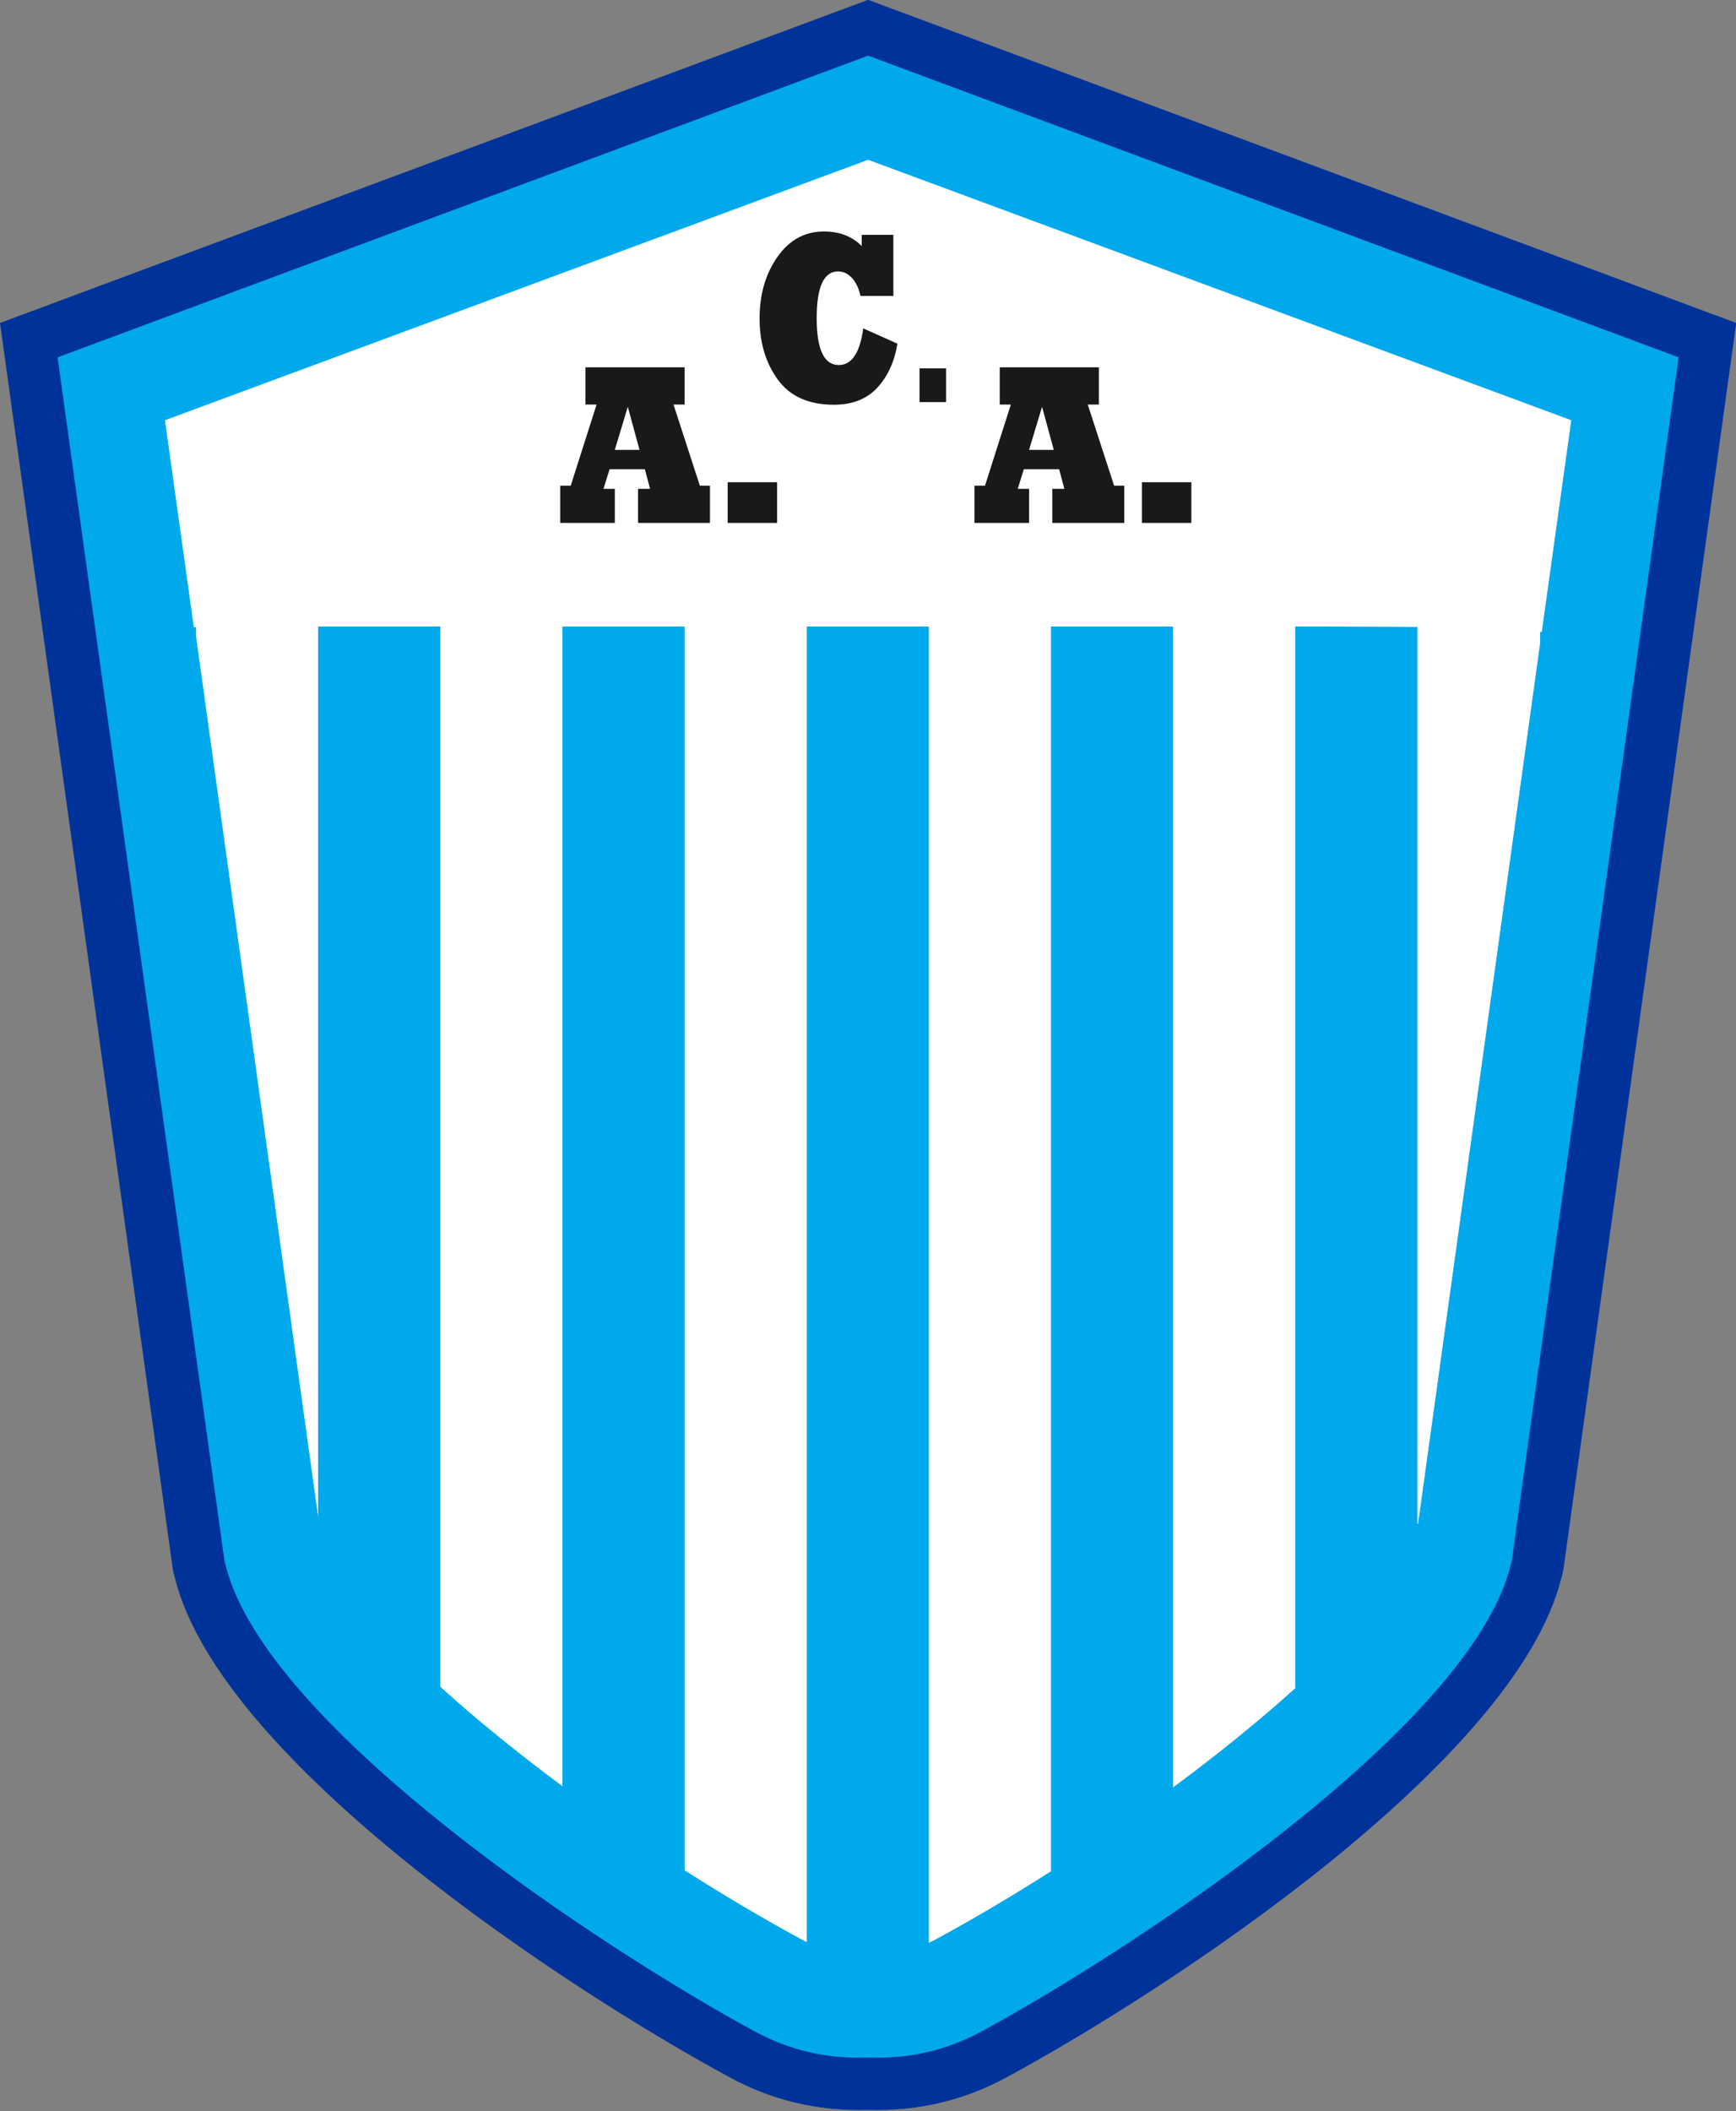 <?xml version="1.0" encoding="UTF-8"?>
<svg xmlns="http://www.w3.org/2000/svg" xmlns:xlink="http://www.w3.org/1999/xlink" width="548.4pt" height="666.7pt" viewBox="0 0 548.4 666.7" version="1.1">
<rect x="0" y="0" width="548.4" height="666.7" fill="#808080" stroke="none"/>
<defs>
<clipPath id="clip1">
  <path d="M 0 0 L 548.398 0 L 548.398 666.699 L 0 666.699 Z M 0 0 "/>
</clipPath>
</defs>
<g id="surface1">
<g clip-path="url(#clip1)" clip-rule="nonzero">
<path style="fill-rule:evenodd;fill:rgb(0%,19.994%,59.959%);fill-opacity:1;stroke-width:2.16;stroke-linecap:butt;stroke-linejoin:miter;stroke:rgb(0%,19.994%,59.959%);stroke-opacity:1;stroke-miterlimit:4;" d="M 2742.383 5.203 C 2586.641 0.789 2443.125 33.406 2305.586 107.859 C 1793.281 385.203 697.344 1102.938 553.281 1684.93 L 547.344 1709.031 L 1.25 5646.375 L 2742.383 6666.336 L 5483.516 5646.375 L 4937.461 1709.031 L 4931.484 1684.852 C 4787.422 1102.938 3691.484 385.164 3179.219 107.859 C 3041.641 33.406 2898.125 0.789 2742.383 5.203 Z M 2742.383 5.203 " transform="matrix(0.1,0,0,-0.1,0,666.7)"/>
</g>
<path style="fill-rule:evenodd;fill:rgb(0%,65.819%,92.577%);fill-opacity:1;stroke-width:2.16;stroke-linecap:butt;stroke-linejoin:miter;stroke:rgb(0%,65.819%,92.577%);stroke-opacity:1;stroke-miterlimit:4;" d="M 2742.383 170.477 C 2614.258 166.141 2498.359 191.375 2384.219 253.133 C 1915.156 507.078 841.094 1209.93 713.672 1724.539 L 709.805 1740.242 L 183.125 5537.781 L 2742.383 6490.047 L 5301.641 5537.781 L 4774.961 1740.242 L 4771.133 1724.539 C 4643.711 1209.93 3569.648 507.078 3100.547 253.133 C 2986.406 191.375 2870.547 166.141 2742.383 170.477 Z M 2742.383 170.477 " transform="matrix(0.1,0,0,-0.1,0,666.7)"/>
<path style="fill-rule:evenodd;fill:rgb(100%,100%,100%);fill-opacity:1;stroke-width:2.16;stroke-linecap:butt;stroke-linejoin:miter;stroke:rgb(100%,100%,100%);stroke-opacity:1;stroke-miterlimit:4;" d="M 613.203 4687.508 L 522.344 5339.227 L 2742.383 6161.219 L 4962.422 5339.227 L 4869.531 4672.781 Z M 613.203 4687.508 " transform="matrix(0.1,0,0,-0.1,0,666.7)"/>
<path style="fill-rule:evenodd;fill:rgb(100%,100%,100%);fill-opacity:1;stroke-width:2.16;stroke-linecap:butt;stroke-linejoin:miter;stroke:rgb(100%,100%,100%);stroke-opacity:1;stroke-miterlimit:4;" d="M 1006.289 1875.438 L 620.43 4657.273 L 620.43 4687.43 L 1006.289 4687.43 Z M 1006.289 1875.438 " transform="matrix(0.1,0,0,-0.1,0,666.7)"/>
<path style="fill-rule:evenodd;fill:rgb(0%,65.819%,92.577%);fill-opacity:1;stroke-width:2.16;stroke-linecap:butt;stroke-linejoin:miter;stroke:rgb(0%,65.819%,92.577%);stroke-opacity:1;stroke-miterlimit:4;" d="M 1392.031 1340.75 C 1187.773 1525.945 1044.141 1697.234 1014.258 1817.938 L 1006.289 1875.438 L 1006.289 4687.43 L 1392.031 4687.43 Z M 1392.031 1340.75 " transform="matrix(0.1,0,0,-0.1,0,666.7)"/>
<path style="fill-rule:evenodd;fill:rgb(100%,100%,100%);fill-opacity:1;stroke-width:2.16;stroke-linecap:butt;stroke-linejoin:miter;stroke:rgb(100%,100%,100%);stroke-opacity:1;stroke-miterlimit:4;" d="M 1777.891 1026.883 C 1636.641 1131.57 1505.117 1238.289 1392.031 1340.75 L 1392.031 4687.43 L 1777.891 4687.43 Z M 1777.891 1026.883 " transform="matrix(0.1,0,0,-0.1,0,666.7)"/>
<path style="fill-rule:evenodd;fill:rgb(0%,65.819%,92.577%);fill-opacity:1;stroke-width:2.16;stroke-linecap:butt;stroke-linejoin:miter;stroke:rgb(0%,65.819%,92.577%);stroke-opacity:1;stroke-miterlimit:4;" d="M 2163.672 761.453 C 2031.719 845.672 1901.133 935.516 1777.891 1026.883 L 1777.891 4687.43 L 2163.672 4687.43 Z M 2163.672 761.453 " transform="matrix(0.1,0,0,-0.1,0,666.7)"/>
<path style="fill-rule:evenodd;fill:rgb(100%,100%,100%);fill-opacity:1;stroke-width:2.16;stroke-linecap:butt;stroke-linejoin:miter;stroke:rgb(100%,100%,100%);stroke-opacity:1;stroke-miterlimit:4;" d="M 2549.492 534.773 C 2543.789 537.547 2538.086 540.438 2532.344 543.523 C 2411.523 608.953 2287.031 682.742 2163.672 761.453 L 2163.672 4687.43 L 2549.492 4687.43 Z M 2549.492 534.773 " transform="matrix(0.1,0,0,-0.1,0,666.7)"/>
<path style="fill-rule:evenodd;fill:rgb(0%,65.819%,92.577%);fill-opacity:1;stroke-width:2.16;stroke-linecap:butt;stroke-linejoin:miter;stroke:rgb(0%,65.819%,92.577%);stroke-opacity:1;stroke-miterlimit:4;" d="M 2935.273 533.367 C 2911.719 522.156 2888.516 513.875 2864.844 508.094 L 2622.852 508.094 C 2598.203 514.109 2574.023 522.859 2549.492 534.773 L 2549.492 4687.43 L 2935.273 4687.43 Z M 2935.273 533.367 " transform="matrix(0.1,0,0,-0.1,0,666.7)"/>
<path style="fill-rule:evenodd;fill:rgb(100%,100%,100%);fill-opacity:1;stroke-width:2.16;stroke-linecap:butt;stroke-linejoin:miter;stroke:rgb(100%,100%,100%);stroke-opacity:1;stroke-miterlimit:4;" d="M 3321.094 759.617 C 3198.711 681.57 3075.156 608.406 2955.273 543.523 C 2948.555 539.891 2941.914 536.531 2935.273 533.367 L 2935.273 4687.43 L 3321.094 4687.43 Z M 3321.094 759.617 " transform="matrix(0.1,0,0,-0.1,0,666.7)"/>
<path style="fill-rule:evenodd;fill:rgb(0%,65.819%,92.577%);fill-opacity:1;stroke-width:2.16;stroke-linecap:butt;stroke-linejoin:miter;stroke:rgb(0%,65.819%,92.577%);stroke-opacity:1;stroke-miterlimit:4;" d="M 3706.875 1024.734 C 3583.555 933.406 3452.969 843.68 3321.094 759.617 L 3321.094 4687.43 L 3706.875 4687.43 Z M 3706.875 1024.734 " transform="matrix(0.1,0,0,-0.1,0,666.7)"/>
<path style="fill-rule:evenodd;fill:rgb(100%,100%,100%);fill-opacity:1;stroke-width:2.16;stroke-linecap:butt;stroke-linejoin:miter;stroke:rgb(100%,100%,100%);stroke-opacity:1;stroke-miterlimit:4;" d="M 4092.695 1338.094 C 3979.531 1235.711 3847.969 1129.227 3706.875 1024.734 L 3706.875 4687.43 L 4092.695 4687.43 Z M 4092.695 1338.094 " transform="matrix(0.1,0,0,-0.1,0,666.7)"/>
<path style="fill-rule:evenodd;fill:rgb(0%,65.819%,92.577%);fill-opacity:1;stroke-width:2.16;stroke-linecap:butt;stroke-linejoin:miter;stroke:rgb(0%,65.819%,92.577%);stroke-opacity:1;stroke-miterlimit:4;" d="M 4478.477 1854.812 L 4473.359 1817.938 C 4443.359 1696.688 4298.516 1524.266 4092.695 1338.094 L 4092.695 4687.43 L 4093.711 4687.43 L 4478.477 4686.102 Z M 4478.477 1854.812 " transform="matrix(0.1,0,0,-0.1,0,666.7)"/>
<path style="fill-rule:evenodd;fill:rgb(100%,100%,100%);fill-opacity:1;stroke-width:2.16;stroke-linecap:butt;stroke-linejoin:miter;stroke:rgb(100%,100%,100%);stroke-opacity:1;stroke-miterlimit:4;" d="M 4864.297 4636.766 L 4478.477 1854.812 L 4478.477 4686.102 L 4864.297 4684.773 Z M 4864.297 4636.766 " transform="matrix(0.1,0,0,-0.1,0,666.7)"/>
<path style=" stroke:none;fill-rule:evenodd;fill:rgb(10.594%,9.813%,9.424%);fill-opacity:1;" d="M 198.32 128.461 L 194.219 142.066 L 202.02 142.066 Z M 194.219 165.141 L 176.965 165.141 L 176.965 153.383 L 180.289 153.383 L 188.453 127.762 L 184.949 127.762 L 184.949 115.992 L 216.266 115.992 L 216.266 127.762 L 212.762 127.762 L 221.086 153.383 L 224.281 153.383 L 224.281 165.141 L 201.551 165.141 L 201.551 154.371 L 205.363 154.371 L 203.703 148.184 L 192.559 148.184 L 190.648 154.371 L 194.219 154.371 Z M 245.488 165.141 L 229.863 165.141 L 229.863 152.285 L 245.488 152.285 Z M 329.188 128.461 L 325.078 142.066 L 332.883 142.066 Z M 325.078 165.141 L 307.828 165.141 L 307.828 153.383 L 311.156 153.383 L 319.32 127.762 L 315.816 127.762 L 315.816 115.992 L 347.133 115.992 L 347.133 127.762 L 343.621 127.762 L 351.953 153.383 L 355.148 153.383 L 355.148 165.141 L 332.414 165.141 L 332.414 154.371 L 336.23 154.371 L 334.574 148.184 L 323.426 148.184 L 321.512 154.371 L 325.078 154.371 Z M 376.352 165.141 L 360.727 165.141 L 360.727 152.285 L 376.352 152.285 Z M 376.352 165.141 "/>
<path style=" stroke:none;fill-rule:evenodd;fill:rgb(10.594%,9.813%,9.424%);fill-opacity:1;" d="M 272.699 103.699 L 283.496 108.523 C 282.578 114.16 280.48 118.789 277.191 122.379 C 273.863 125.996 269.27 127.812 263.43 127.812 C 255.453 127.812 249.555 125.168 245.719 119.879 C 241.867 114.602 239.949 108.172 239.949 100.59 C 239.949 92.941 241.84 86.445 245.605 81.105 C 249.371 75.766 254.262 73.094 260.285 73.094 C 265.176 73.094 269.156 74.625 272.219 77.695 L 272.219 74.156 L 282.215 74.156 L 282.215 93.445 L 271.828 93.445 C 271.301 91.047 270.391 89.145 269.117 87.754 C 267.84 86.395 266.379 85.707 264.746 85.707 C 260.234 85.707 257.988 90.633 257.988 100.473 C 257.988 110.336 260.316 115.277 264.98 115.277 C 269.074 115.277 271.648 111.414 272.699 103.699 Z M 290.473 116.312 L 298.871 116.312 L 298.871 126.984 L 290.473 126.984 Z M 290.473 116.312 "/>
</g>
</svg>
